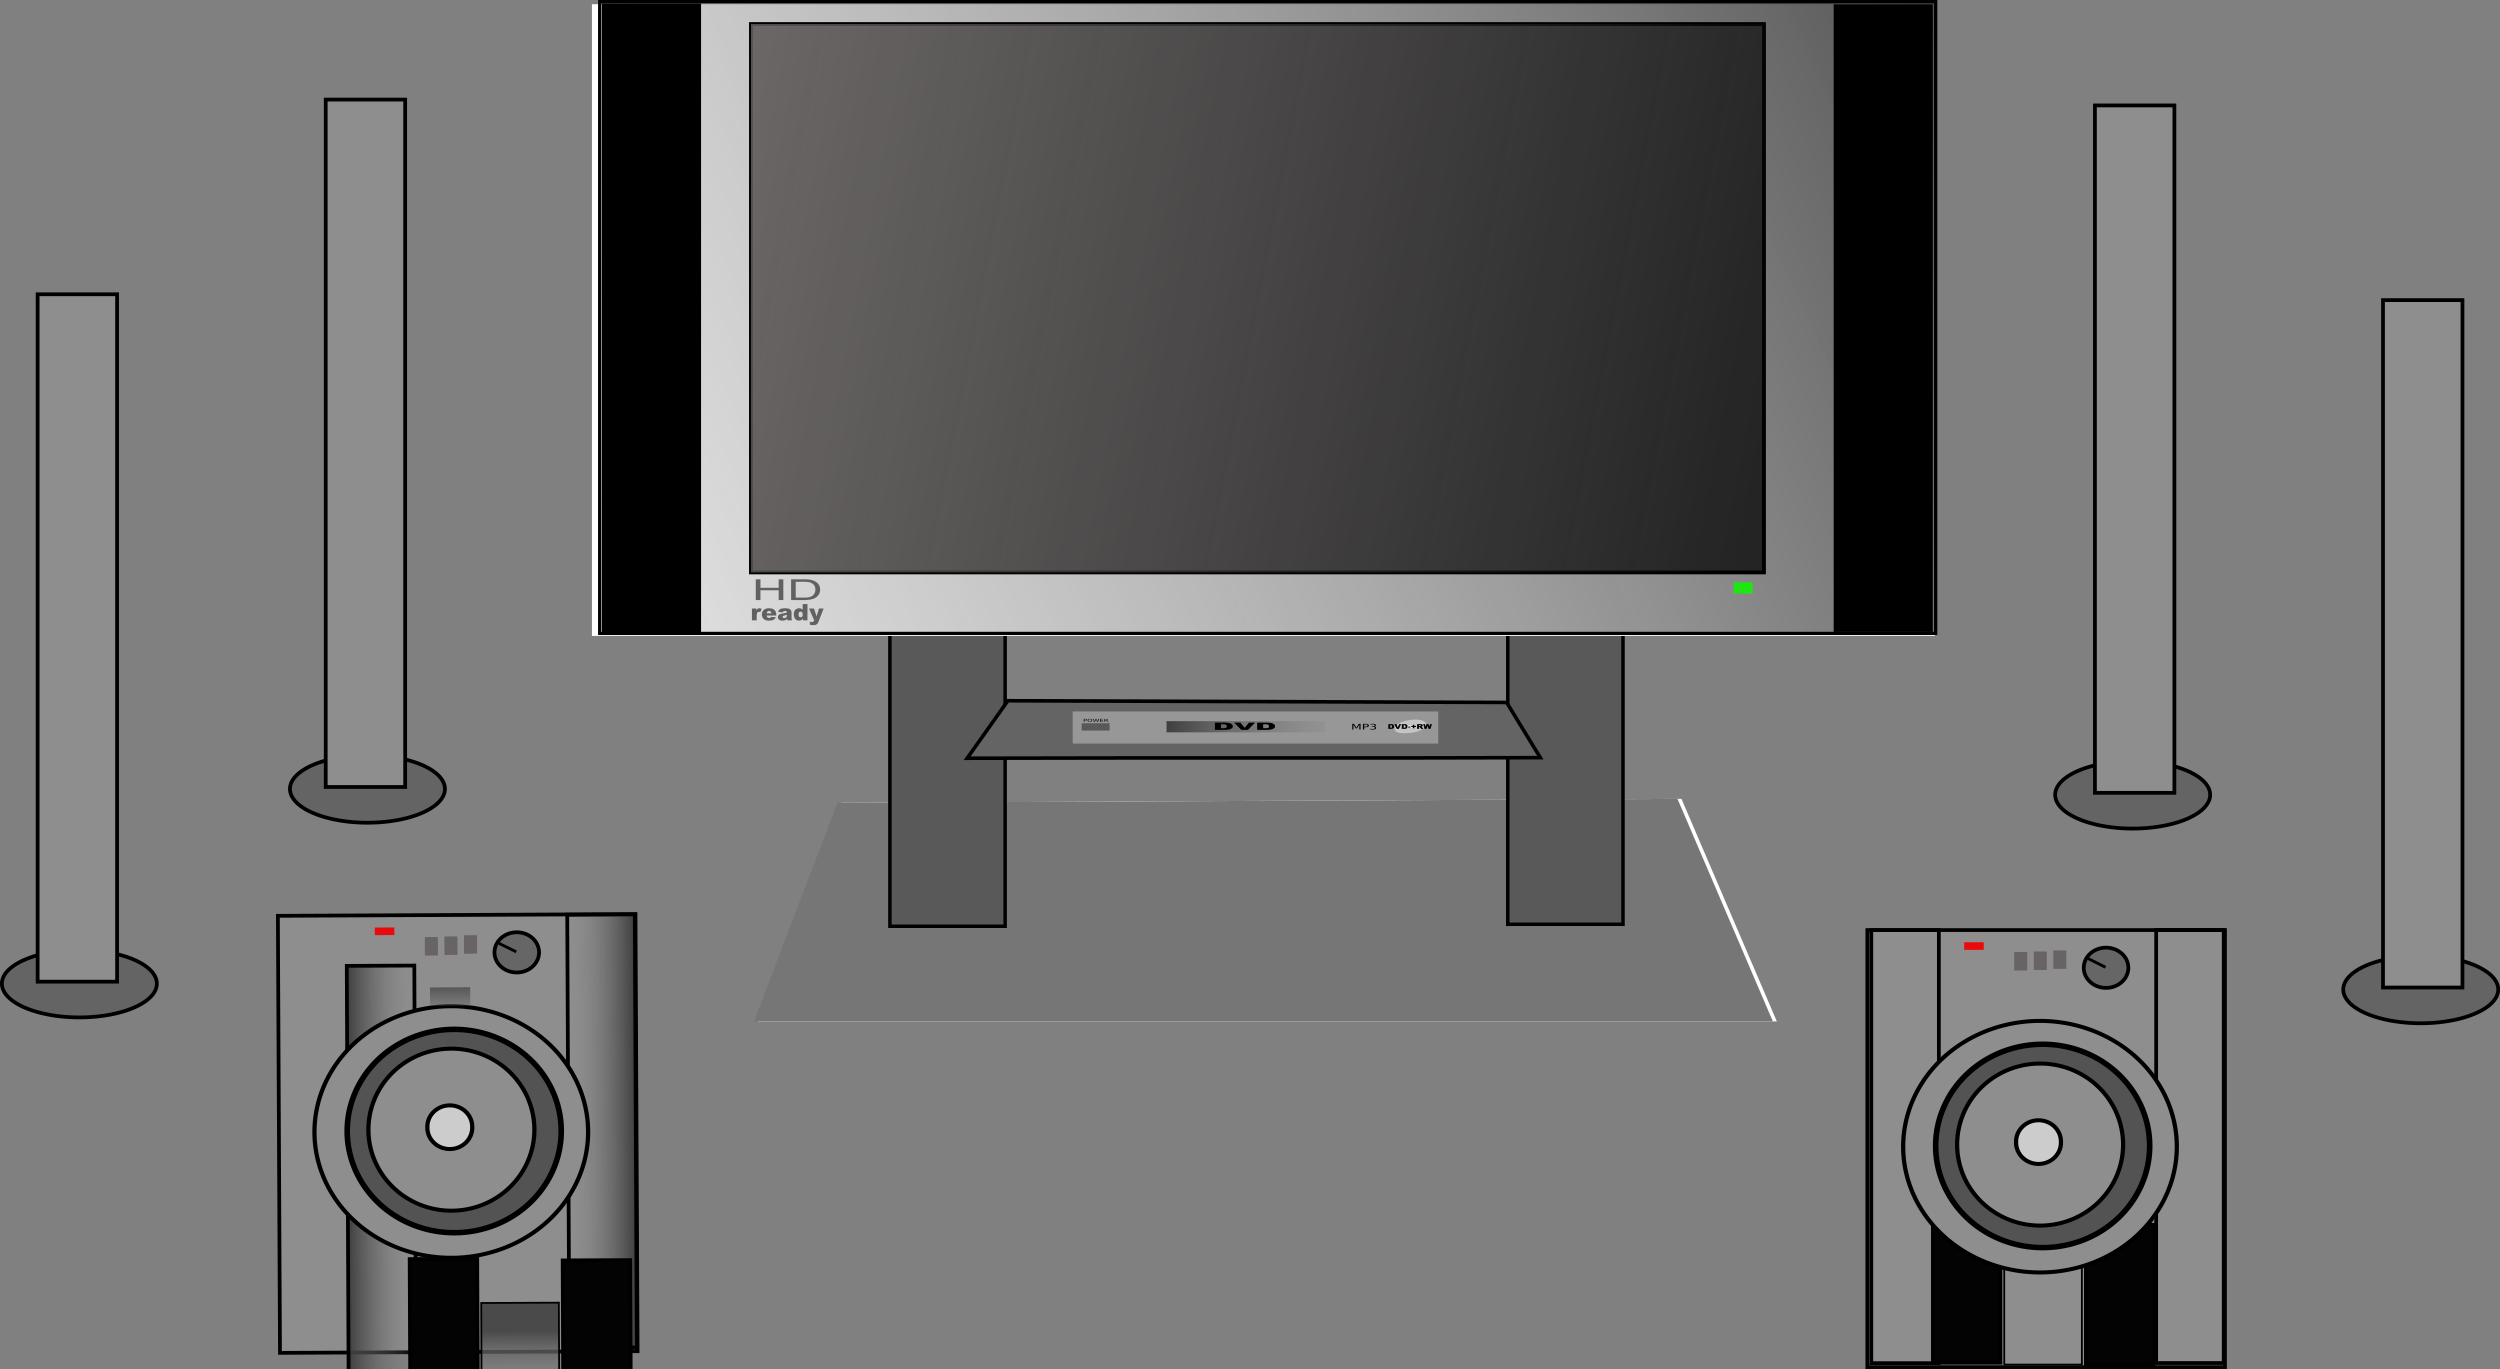 <svg xmlns="http://www.w3.org/2000/svg" xmlns:xlink="http://www.w3.org/1999/xlink" viewBox="0 0 865.4 473.89" version="1.0"><rect x="0" y="0" width="865.4" height="473.89" fill="#808080" stroke="none"/><defs><linearGradient id="i" y2="584.37" xlink:href="#a" gradientUnits="userSpaceOnUse" x2="456.6" y1="569.7" x1="456.6"/><linearGradient id="h" y2="734.47" xlink:href="#b" gradientUnits="userSpaceOnUse" x2="480.7" gradientTransform="matrix(1.028 0 0 .226 -13.91 554.4)" y1="609.3" x1="480.7"/><linearGradient id="g" y2="640.25" xlink:href="#c" gradientUnits="userSpaceOnUse" x2="444.91" gradientTransform="translate(-963.73 -.04)" y1="640.25" x1="420.22"/><linearGradient id="f" y2="640.25" xlink:href="#c" gradientUnits="userSpaceOnUse" x2="444.91" y1="640.25" x1="420.22"/><linearGradient id="a"><stop offset="0" stop-color="#3d3d3d"/><stop offset="1" stop-color="#666" stop-opacity="0"/></linearGradient><linearGradient id="b"><stop offset="0" stop-color="#4a4a4a"/><stop offset="1" stop-color="#b3b3b3" stop-opacity="0"/></linearGradient><linearGradient id="c"><stop offset="0" stop-color="#3a3a3a"/><stop offset="1" stop-color="#8e8e8e" stop-opacity="0"/></linearGradient><linearGradient id="j" y2="223.9" gradientUnits="userSpaceOnUse" x2="708.81" y1="60.224" x1="-136.99"><stop offset="0" stop-color="#c9bfbf"/><stop offset="1" stop-color="#c9bfbf" stop-opacity="0"/></linearGradient><linearGradient id="d" y2="453.68" gradientUnits="userSpaceOnUse" x2="88.858" gradientTransform="translate(22.522 -33.303)" y1="116.58" x1="810.86"><stop offset="0" stop-color="#353535"/><stop offset="1" stop-color="#ababab" stop-opacity="0"/></linearGradient><linearGradient id="e" y2="409.89" gradientUnits="userSpaceOnUse" x2="539.13" gradientTransform="matrix(1.122 0 0 .673 -40.076 97.394)" y1="405.23" x1="465.98"><stop offset="0" stop-color="#252525"/><stop offset="1" stop-color="#979797" stop-opacity="0"/></linearGradient></defs><path d="M291.251 277.91l290.81-1.37 33.01 77.02h-352.71l28.89-75.65z" fill="#fff"/><path d="M289.871 277.91l290.81-1.37 33.01 77.02h-352.7l28.88-75.65z" fill="#767676"/><path stroke="#000" stroke-width="1.207" fill="#595959" d="M521.931 167.1h39.887v152.85h-39.887zM308.051 167.79h39.887v152.85h-39.887z"/><path d="M348.881 242.57l172.66.59 11.65 19.11c-66.66.25-121.32-.04-198.4.2l14.09-19.9z" stroke="#000" stroke-width="1.247" fill="#646464"/><path fill="#fff" d="M204.901 1.46h464.89v218.69h-464.89z"/><path stroke="#000" stroke-width="1.133" fill="url(#d)" d="M296.17 121.23h462.46v218.69H296.17z" transform="translate(-88.579 -120.66)"/><path stroke="#000" stroke-width="1.302" d="M209.021 1.84h33.008v216.44h-33.008z"/><path stroke="#000" stroke-width="1.3" d="M635.401 2.15h33.01v215.94h-33.01z"/><path stroke="#000" stroke-width="1.334" fill="#242424" d="M259.951 8.33h350.66v189.81h-350.66z"/><path fill="#1ee612" d="M600.121 201.58h6.581v3.876h-6.581z"/><path d="M261.622 207.72v-7.18h1.613v2.943h6.31v-2.944h1.612v7.18h-1.613v-3.382h-6.309v3.382h-1.613zm12.228 0v-7.18h4.188c.937 0 1.665.03 2.16.1.702.091 1.288.268 1.782.514.637.323 1.119.73 1.444 1.23.312.5.468 1.069.468 1.707 0 .546-.104 1.03-.325 1.453-.208.415-.481.768-.82 1.045s-.715.492-1.105.646a6.109 6.109 0 01-1.457.361c-.573.085-1.223.123-1.951.123h-4.384zm1.6-.846h2.601c.794 0 1.431-.046 1.887-.131.455-.092.82-.215 1.092-.377.378-.223.677-.523.885-.907.221-.377.325-.838.325-1.384 0-.753-.208-1.33-.624-1.73a3.134 3.134 0 00-1.522-.814c-.43-.1-1.132-.146-2.082-.146h-2.562v5.489zM260.29 210.655h1.537v.664c.144-.283.298-.488.462-.596.153-.107.348-.166.584-.166s.502.079.789.215l-.502 1.122c-.195-.078-.349-.117-.462-.117a.58.58 0 00-.502.254c-.174.234-.256.683-.256 1.337v1.376h-1.65v-4.089zm8.413 2.43h-3.3c.031.254.103.44.216.566a.813.813 0 00.625.264.95.95 0 00.461-.117 1.29 1.29 0 00.287-.254l1.619.136c-.246.41-.553.703-.902.889-.348.175-.85.263-1.506.263-.564 0-1.015-.078-1.342-.224-.328-.157-.595-.4-.81-.732s-.318-.723-.318-1.171c0-.645.216-1.152.646-1.552.43-.39 1.025-.596 1.773-.596.614 0 1.106.088 1.455.274.358.175.635.43.82.761.184.342.276.78.276 1.317v.176zm-1.67-.751c-.03-.303-.123-.518-.256-.654a.807.807 0 00-.554-.195.745.745 0 00-.625.302c-.102.117-.164.303-.184.547h1.619zm3.935-.361l-1.578-.157c.061-.263.143-.468.256-.614s.277-.283.492-.39c.143-.079.348-.147.615-.186s.553-.069.86-.069c.492 0 .892.03 1.189.079.297.058.543.165.748.331.133.117.246.283.328.488.082.215.123.42.123.605v1.806c0 .195.01.351.04.459.021.107.083.244.165.42h-1.548a.898.898 0 01-.112-.245 1.79 1.79 0 01-.062-.263c-.215.205-.43.341-.645.43a2.888 2.888 0 01-1.015.165c-.512 0-.901-.117-1.158-.342-.266-.224-.4-.497-.4-.83 0-.311.093-.565.288-.77.184-.195.543-.342 1.055-.44.615-.126 1.015-.204 1.199-.253s.38-.107.584-.185c0-.196-.04-.332-.123-.4-.082-.079-.236-.118-.44-.118-.277 0-.472.04-.605.117-.113.069-.195.186-.256.362zm1.424.83a7.39 7.39 0 01-.707.204c-.338.078-.543.166-.635.244a.391.391 0 00-.133.293c0 .127.04.224.133.302s.225.117.4.117c.184 0 .348-.039.512-.126.153-.088.266-.186.328-.313.071-.117.102-.283.102-.478v-.244zm7.122-3.71v5.651h-1.537v-.605c-.216.254-.42.43-.595.517a1.759 1.759 0 01-.789.176c-.584 0-1.035-.215-1.342-.634s-.461-.937-.461-1.542c0-.683.164-1.2.512-1.552.338-.361.769-.547 1.291-.547.257 0 .492.05.707.127.205.078.39.205.554.371v-1.961h1.66zm-1.65 3.592c0-.322-.072-.556-.215-.722a.711.711 0 00-.543-.234.638.638 0 00-.482.224c-.123.156-.195.41-.195.771 0 .332.072.576.205.732s.297.234.492.234c.215 0 .39-.088.523-.244.143-.156.215-.41.215-.761zm2.183-2.03h1.731l.892 2.723.82-2.723h1.619l-1.701 4.362c-.195.498-.39.84-.595 1.015-.287.244-.717.371-1.301.371-.246 0-.605-.039-1.107-.097l-.123-1.093c.236.068.502.107.79.107.194 0 .348-.04.47-.127s.226-.234.308-.449l-1.803-4.089z" fill="#616161"/><path fill="#979797" d="M371.321 246.28h126.54v11.115h-126.54z"/><path fill="url(#e)" d="M492.39 370.3h54.916v3.864H492.39z" transform="translate(-88.579 -120.66)"/><path d="M420.555 250.128h3.1c.604 0 1.094.036 1.47.098s.685.147.93.263.424.251.538.404a.92.92 0 01.164.49c0 .27-.082.479-.245.632-.163.147-.392.27-.686.373a4.462 4.462 0 01-.946.203c-.441.043-.865.067-1.224.067h-3.101v-2.53zm2.089.576v1.378h.506c.44 0 .734-.018.93-.055.18-.037.326-.098.424-.19.115-.086.163-.233.163-.435 0-.27-.114-.453-.359-.551-.228-.098-.62-.147-1.158-.147h-.506zm4.537-.576h2.17l1.518 1.82 1.486-1.82h2.121l-2.497 2.53h-2.268l-2.53-2.53zm7.997 0h3.085c.604 0 1.11.036 1.485.098s.686.147.93.263.408.251.523.404.163.32.163.49c0 .27-.082.479-.245.632-.163.147-.392.27-.685.373a4.104 4.104 0 01-.93.203c-.458.043-.866.067-1.241.067h-3.085v-2.53zm2.073.576v1.378h.506c.44 0 .75-.018.93-.055a.935.935 0 00.44-.19c.099-.086.148-.233.148-.435 0-.27-.114-.453-.343-.551s-.62-.147-1.159-.147h-.522z"/><path fill="#595959" d="M374.441 250.36h9.656v2.536h-9.656z"/><path d="M375.38 248.968v.374h.288a.54.54 0 00.25-.046.15.15 0 00.091-.145.147.147 0 00-.091-.137.54.54 0 00-.25-.046h-.288zm-.237-.114h.525c.197 0 .341.023.446.076.092.053.145.13.145.221 0 .107-.053.175-.145.229-.105.053-.249.076-.446.076h-.288v.404h-.237v-1.006zm2.14.091a.667.667 0 00-.408.115c-.105.068-.144.175-.144.297 0 .13.04.229.144.305s.237.106.407.106.302-.03.407-.106.144-.176.144-.305c0-.122-.04-.229-.144-.297a.667.667 0 00-.407-.115zm0-.106c.248 0 .445.045.59.137.144.099.21.22.21.38s-.066.29-.21.382c-.145.099-.342.145-.59.145s-.434-.046-.591-.145c-.145-.092-.21-.221-.21-.381s.065-.282.21-.381c.157-.092.34-.137.59-.137zm1.023.015h.236l.367.853.354-.853h.263l.367.853.368-.853h.236l-.433 1.006h-.302l-.354-.877-.38.877h-.29l-.432-1.006zm2.506 0h1.102v.114h-.866v.297h.826v.115h-.826v.366h.879v.114h-1.115v-1.006zm2.335.533c.053.016.092.03.145.069.052.03.091.076.144.13l.236.274h-.25l-.222-.26c-.053-.06-.118-.106-.17-.129s-.119-.038-.224-.038h-.25v.427h-.235v-1.006h.524c.21 0 .355.023.447.068.104.054.157.122.157.221a.207.207 0 01-.079.16.54.54 0 01-.223.084zm-.59-.419v.358h.288c.118 0 .21-.015.263-.045s.092-.077.092-.138-.04-.106-.092-.13a.565.565 0 00-.263-.045h-.288z"/><path d="M493.637 250.689c0 1.333-1.986 2.492-4.623 2.896-3.197.491-6.238.249-6.238-1.084s1.391-2.627 5.229-3.26c2.793-.465 5.632.115 5.632 1.448z" fill="#c5c5c5"/><path d="M489.014 251.591a1.01.424 0 11-2.02 0 1.01.424 0 112.02 0z" fill="#fafafa"/><path d="M480.585 250.662h.985c.194 0 .355.017.47.06a.663.663 0 01.297.175.58.58 0 01.172.262c.034.096.045.201.045.315a.989.989 0 01-.068.41.71.71 0 01-.218.236.68.68 0 01-.298.131 1.744 1.744 0 01-.4.044h-.985v-1.633zm.664.366v.9h.16c.138 0 .24-.017.298-.035a.33.33 0 00.138-.122c.034-.061.045-.157.045-.288 0-.175-.034-.289-.103-.359-.08-.06-.206-.096-.378-.096h-.16zm1.443-.366h.698l.481 1.179.48-1.18h.665l-.79 1.634h-.721l-.813-1.633zm2.553 0h.984c.195 0 .355.017.47.06a.663.663 0 01.298.175.58.58 0 01.171.262c.035.096.058.201.058.315a.969.969 0 01-.08.41.71.71 0 01-.218.236.68.68 0 01-.298.131 1.681 1.681 0 01-.4.044h-.985v-1.633zm.664.366v.9h.16c.138 0 .24-.017.298-.035a.33.33 0 00.137-.122c.035-.061.046-.157.046-.288 0-.175-.034-.289-.103-.359-.08-.06-.195-.096-.366-.096h-.172zm1.511.498h.859v.35h-.859v-.35zm1.11-.227h.562v-.428h.48v.428h.562v.358h-.561v.428h-.481v-.428h-.561v-.358zm2.027.996v-1.633h1.11c.207 0 .356.008.47.034a.58.58 0 01.264.158c.057.07.091.157.091.262a.42.42 0 01-.069.236.588.588 0 01-.217.157.87.87 0 01-.23.07c.081.017.138.035.173.06.023.01.057.036.103.08s.08.078.091.104l.32.472h-.743l-.355-.498a.426.426 0 00-.115-.122.376.376 0 00-.171-.044h-.058v.664h-.664zm.664-.97h.286c.023 0 .08-.008.172-.026.046 0 .08-.017.103-.052.035-.026.046-.053.046-.088 0-.06-.023-.096-.069-.122-.034-.035-.126-.044-.24-.044h-.298v.332zm1.443-.663h.63l.217.917.332-.917h.63l.332.917.229-.917h.63l-.481 1.633h-.642l-.377-1.03-.378 1.03h-.653l-.47-1.633zM468.096 250.575h.622l.812 1.331.8-1.33h.635v1.953h-.419v-1.71l-.813 1.331h-.419l-.812-1.33v1.709h-.406v-1.954zm4.139.22v.733h.533c.19 0 .343-.031.457-.094.102-.063.165-.158.165-.276s-.063-.205-.165-.268a.947.947 0 00-.457-.094h-.533zm-.432-.22h.965c.343 0 .61.055.8.15.178.102.267.244.267.433 0 .197-.09.339-.267.441-.19.095-.457.142-.8.142h-.533v.788h-.432v-1.954zm3.923.898c.204.032.369.087.483.173a.365.365 0 01.165.315c0 .19-.102.34-.317.441-.216.11-.521.158-.915.158-.127 0-.266-.008-.406-.024s-.28-.039-.432-.07v-.253a2.518 2.518 0 00.825.126c.267 0 .47-.031.61-.094s.216-.165.216-.284-.063-.204-.19-.267c-.14-.071-.318-.103-.546-.103h-.369v-.212h.381c.216 0 .368-.032.483-.08.114-.054.165-.125.165-.228 0-.094-.051-.173-.165-.228s-.28-.079-.495-.079c-.115 0-.242.008-.381.024-.127.016-.28.04-.432.07v-.228c.165-.031.305-.055.457-.063.14-.015.267-.023.394-.023.317 0 .571.047.761.134.191.094.28.212.28.37 0 .11-.051.197-.14.275a.946.946 0 01-.432.15z"/><g stroke="#000" stroke-width="1.3"><path d="M154.015 273.102a26.822 11.692 0 11-53.644 0 26.822 11.692 0 1153.644 0z" fill="#646464"/><path fill="#8e8e8e" d="M112.75 34.472h27.508v237.95H112.75z"/><g><path d="M54.294 340.497a26.822 11.692 0 11-53.644 0 26.822 11.692 0 1153.644 0z" fill="#646464"/><path fill="#8e8e8e" d="M13.029 101.867h27.508v237.95H13.029z"/></g></g><g stroke="#000" stroke-width="1.3"><path d="M711.421 275.128a11.692 26.822 90 1053.644 0 11.692 26.822 90 10-53.644 0z" fill="#646464"/><path fill="#8e8e8e" d="M752.686 36.498h-27.508v237.95h27.508z"/><g><path d="M811.142 342.523a11.692 26.822 90 1053.644 0 11.692 26.822 90 10-53.644 0z" fill="#646464"/><path fill="#8e8e8e" d="M852.407 103.893h-27.508v237.95h27.508z"/></g></g><path stroke="#000" stroke-width="1.3" fill="#8e8e8e" d="M96.192 317.02l123.788-.595.727 151.289-123.789.594z"/><path stroke="#000" stroke-width="1.3" fill="url(#f)" d="M420.87 565.29h23.382v149.92H420.87z" transform="rotate(-.256 -51417.582 67779.615)"/><path transform="scale(-1 1) rotate(.275 51439.159 67763.165)" stroke="#000" stroke-width="1.3" fill="url(#g)" d="M-542.86 565.25h23.382v149.92h-23.382z"/><path stroke="#000" stroke-width=".626" fill="url(#h)" d="M466.89 682.2h26.868v33.501H466.89z" transform="rotate(-.256 -51417.582 67779.615)"/><g stroke="#000" stroke-width="1.3"><g fill="#030303"><path d="M495.15 667.07h23.382v48.139H495.15zM442.19 666.38h23.382v48.139H442.19z" transform="rotate(-.256 -52198.783 67781.74) scale(1 1.006)"/></g><path d="M354.85 658.13a41.95 40.574 0 11-83.9 0 41.95 40.574 0 1183.9 0z" fill="#8e8e8e" transform="matrix(1.129 -.005 .005 1.073 -200.337 -312.751)"/><path d="M342.48 662.26a24.757 24.07 0 11-49.52 0 24.757 24.07 0 1149.52 0z" transform="matrix(1.496 -.007 .007 1.462 -322.713 -574.479)" fill="#535353"/><path d="M152.67 640.94a25.445 26.133 0 11-50.89 0 25.445 26.133 0 1150.89 0z" transform="matrix(1.129 -.005 .005 1.073 9.416 -296.042)" fill="#8e8e8e"/><path d="M134.79 635.44a6.877 6.877 0 11-13.75 0 6.877 6.877 0 1113.75 0z" transform="matrix(1.129 -.005 .005 1.073 8.108 -290.992)" fill="#ccc"/></g><g stroke="#000"><path d="M186.599 329.642a7.715 6.962-.275 11-15.43.074 7.715 6.962-.275 1115.43-.074z" stroke-width="1.3" fill="#666"/><path d="M172.658 326.513l6.035 2.98-6.035-2.98z" fill="none"/></g><path fill="url(#i)" d="M449.64 572.89h13.922v6.396H449.64z" transform="rotate(-.256 -51417.582 67779.615)"/><path fill="#e90b0b" d="M129.731 321.079l6.773-.033.013 2.634-6.773.033z"/><path fill="#696464" d="M147.058 324.376l4.514-.022.031 6.396-4.515.021zM160.605 323.75l4.515-.021.03 6.396-4.515.021zM153.837 324.163l4.515-.022.03 6.396-4.515.022z"/><g><path stroke="#000" stroke-width="1.3" fill="#8e8e8e" d="M646.401 321.95h123.79v151.29h-123.79z"/><path stroke="#000" stroke-width="1.3" fill="url(#f)" d="M420.87 565.29h23.382v149.92H420.87z" transform="translate(226.901 -243.34)"/><path transform="matrix(-1 0 0 1 226.901 -243.34)" stroke="#000" stroke-width="1.3" fill="url(#g)" d="M-542.86 565.25h23.382v149.92h-23.382z"/><path stroke="#000" stroke-width=".626" fill="url(#h)" d="M466.89 682.2h26.868v33.501H466.89z" transform="translate(226.901 -243.34)"/><g stroke="#000" stroke-width="1.3"><g fill="#030303"><path d="M495.15 667.07h23.382v48.139H495.15zM442.19 666.38h23.382v48.139H442.19z" transform="matrix(1 0 0 1.006 226.901 -247.092)"/></g><path d="M354.85 658.13a41.95 40.574 0 11-83.9 0 41.95 40.574 0 1183.9 0z" fill="#8e8e8e" transform="matrix(1.129 0 0 1.073 352.901 -309.237)"/><path d="M342.48 662.26a24.757 24.07 0 11-49.52 0 24.757 24.07 0 1149.52 0z" transform="matrix(1.496 0 0 1.462 231.783 -571.549)" fill="#535353"/><path d="M152.67 640.94a25.445 26.133 0 11-50.89 0 25.445 26.133 0 1150.89 0z" transform="matrix(1.129 0 0 1.073 562.57 -291.52)" fill="#8e8e8e"/><path d="M134.79 635.44a6.877 6.877 0 11-13.75 0 6.877 6.877 0 1113.75 0z" transform="matrix(1.129 0 0 1.073 561.238 -286.477)" fill="#ccc"/></g><g stroke="#000"><path d="M736.746 335.006a7.715 6.962 0 11-15.43 0 7.715 6.962 0 1115.43 0z" stroke-width="1.3" fill="#666"/><path d="M722.821 331.81l6.02 3.01-6.02-3.01z" fill="none"/></g><path fill="url(#i)" d="M449.64 572.89h13.922v6.396H449.64z" transform="translate(226.901 -243.34)"/><path fill="#e90b0b" d="M679.921 326.17h6.773v2.634h-6.773z"/><path fill="#696464" d="M697.231 329.55h4.515v6.396h-4.515zM710.781 328.99h4.515v6.396h-4.515zM704.011 329.37h4.515v6.396h-4.515z"/></g><path fill="url(#j)" d="M348.53 128.99h350.66V318.8H348.53z" transform="translate(-88.579 -120.66)"/></svg>